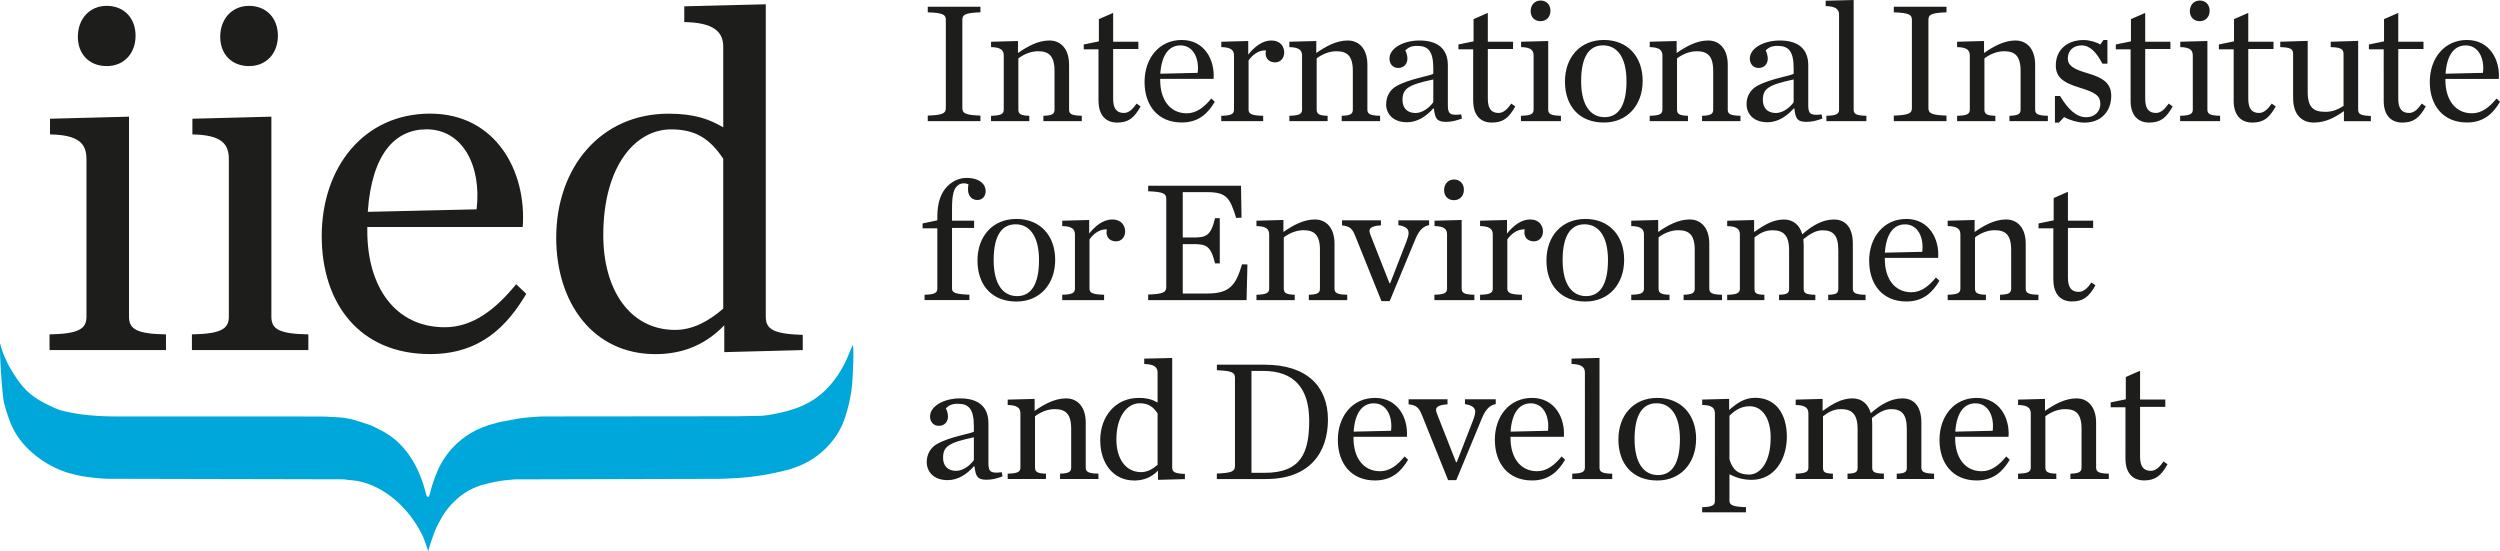 <svg viewBox="0 0 525.38 115.84" xmlns="http://www.w3.org/2000/svg"><path d="M1.86 76.86c.43.73.78 1.37 1.27 2.09 1.85 2.94 3.81 4.73 7.73 6.5.61.27.96.45 1.57.67 3.71 1.07 7.67 1.37 11.89 1.4h.82l42.07.01c.63.03 1.33-.01 2 .08 3.11.12 3.45.23 5.13.62 1.25.37 1.74.54 2.9.91.91.32 1.61.66 2.46 1.12.48.22.93.45 1.41.78 2.73 1.57 4.96 4.31 6.32 7.03.61 1.1 1 2.25 1.44 3.41.27.92.53 1.79.76 2.67.12.3.39.34.53.12.27-.72.4-1.37.63-2.16.27-.79.49-1.52.84-2.35 1.54-4.15 4.68-7.55 8.74-9.5.58-.23.82-.38 1.46-.6.71-.28 1.41-.49 2.15-.66.78-.29 1.66-.42 2.51-.56.96-.2 1.96-.39 2.88-.53 1.48-.2 3.04-.31 4.57-.39h.36l40.74-.04.72-.02 4.04-.07c1.36-.07 2.99-.36 4.37-.7 1.29-.29 2.45-.65 3.63-1.08.66-.27 1.06-.45 1.62-.74 4.43-2.16 7.44-6.48 9.11-10.81.24-.56.48-1.1.72-1.63.2 2.15.03 4.22-.04 6.36-.05.59-.05.99-.11 1.59-.1 1.55-.31 2.7-.63 4.19-.23 1.04-.54 2.04-.83 3.03-.16.45-.26.74-.41 1.12-1.68 4.25-5.51 7.84-9.69 9.34-.54.21-.96.38-1.67.59-3.83 1.01-7.85 1.7-11.97 1.86-.88.06-1.81.09-2.68.12l-42.75.11c-.61.01-.95.07-1.63.13-1.71.14-3.33.47-4.96.91-.74.17-1.2.33-1.89.61-3.03 1.17-5.99 3.99-7.47 6.95-.46.78-.77 1.42-1.11 2.21a67.44 67.44 0 00-1.17 3.39c-.08.32-.15.55-.25.9-.28-.88-.55-1.7-.89-2.55-.19-.48-.24-.66-.5-1.11-2.72-5.43-7.96-10.31-14.04-11.19 0 0-2.97-.26-1.83-.26 1.43 0-49.03-.11-49.03-.11-1.97.04-3.54-.17-5.53-.41-1.4-.2-2.72-.51-4.19-.95-4.58-1.5-9.31-5.01-11.42-9.6C2 88.62 1.07 85.64.8 84.41.51 83.1-.08 75-.01 72.33l.07-.03c.39 1.62 1.06 3.1 1.79 4.57" fill="#00a7da"/><path d="M16.36 7.72c0-3.72 2.45-6.49 6.07-6.49s6.06 2.55 6.06 6.28-2.45 6.38-6.06 6.38-6.07-2.45-6.07-6.17M10.4 70.27c6.17-.11 7.77-1.17 7.77-3.72V33.46c0-3.19-1.49-5.11-7.66-5.21v-3.3l16.6-.43v42.03c0 2.55 1.49 3.62 7.77 3.72v3.3H10.41v-3.3zM46.28 7.72c0-3.72 2.45-6.49 6.06-6.49s6.06 2.55 6.06 6.28-2.45 6.38-6.06 6.38-6.06-2.45-6.06-6.17m-5.96 62.55c6.17-.11 7.77-1.17 7.77-3.72V33.46c0-3.19-1.49-5.11-7.66-5.21v-3.3l16.6-.43v42.03c0 2.55 1.49 3.62 7.77 3.72v3.3H40.33v-3.3zm36.97-25.75l22.87-.53c1.07-9.04-2.87-16.81-10.53-16.81-6.49 0-11.49 5-12.34 17.34m-9.68 5.11c0-14.58 8.94-25.75 22.77-25.75s20.32 12.13 19.47 23.83H77.19v.85c0 11.7 5.85 20.21 16.28 20.21 5.96 0 10.75-3.83 15-9.04l2.13 2.02c-3.94 6.6-9.47 12.66-20.22 12.66-14.9 0-22.77-10.74-22.77-24.79m84.38 15.23V33.36c-2.77-4.15-5.74-6.17-10.96-6.17-7.55 0-14.25 7.77-14.25 22.24 0 11.39 5.53 19.9 15.1 19.9 3.83 0 7.13-1.92 10.11-4.47m-35.1-14.9c0-14.79 9.36-26.07 23.61-26.07 5.42 0 8.62 1.17 11.49 2.87V9.85c0-3.19-2.02-5.11-8.19-5.21V1.33L160.93.9v65.65c0 2.66 1.6 3.62 7.77 3.83v3.19l-16.49.43v-5.64c-3.62 3.72-8.19 6.06-14.47 6.06-13.08 0-20.85-10.74-20.85-24.47m78.08-25.66c3.07-.11 3.8-.44 3.8-1.57V4.16c0-1.13-.73-1.46-3.8-1.57V1.42h11.07v1.17c-3.07.11-3.8.44-3.8 1.57v18.56c0 1.13.73 1.46 3.8 1.57v1.17h-11.07v-1.17zm13.3.04c2.12-.04 2.67-.4 2.67-1.28V11.69c0-1.1-.55-1.75-2.67-1.79V8.77l5.66-.15v2.52c1.94-1.35 4.2-2.63 6.61-2.63s4.13 1.79 4.13 5.08v9.46c0 .88.51 1.24 2.67 1.28v1.13h-8.07v-1.13c1.86-.04 2.34-.4 2.34-1.28V14.9c0-3.25-1.28-4.13-3.47-4.13-1.64 0-3.11.73-4.13 1.5v10.78c0 .88.48 1.24 2.3 1.28v1.13h-8.04v-1.13zm22.58-3.14V10.37h-3.1V9.35l3.18-.66V4.02l3-1.31v6.06h5.3v1.53h-5.3v10.48c0 2.01.73 2.96 2.26 2.96 1.02 0 1.83-.77 2.67-1.97l.84.59c-1.35 2.45-2.59 3.4-4.93 3.4s-3.91-1.5-3.91-4.57zm9.68-3.95c0-5 3.07-8.84 7.82-8.84s6.98 4.16 6.69 8.18h-11.22v.29c0 4.02 2.01 6.94 5.59 6.94 2.05 0 3.69-1.32 5.15-3.11l.73.69c-1.35 2.27-3.25 4.35-6.94 4.35-5.12 0-7.82-3.69-7.82-8.51zm3.32-1.75l7.85-.18c.37-3.11-.99-5.77-3.62-5.77-2.23 0-3.95 1.72-4.24 5.95zm12.81 8.84c2.12-.04 2.67-.4 2.67-1.28V11.69c0-1.1-.55-1.75-2.67-1.79V8.77l5.66-.15v2.85c1.28-1.61 2.96-2.96 4.86-2.96s2.7 1.28 2.7 2.52c0 1.17-.77 2.08-1.9 2.08s-2.01-.66-2.01-1.9c0-.18.04-.4.07-.62-1.64-.07-2.92 1.06-3.65 2.12v10.34c0 .88.66 1.24 3.07 1.28v1.13h-8.81v-1.13zm14.3 0c2.12-.04 2.67-.4 2.67-1.28V11.69c0-1.1-.55-1.75-2.67-1.79V8.77l5.66-.15v2.52c1.94-1.35 4.2-2.63 6.61-2.63s4.13 1.79 4.13 5.08v9.46c0 .88.51 1.24 2.67 1.28v1.13h-8.07v-1.13c1.86-.04 2.34-.4 2.34-1.28V14.9c0-3.25-1.28-4.13-3.47-4.13-1.64 0-3.11.73-4.13 1.5v10.78c0 .88.48 1.24 2.3 1.28v1.13h-8.04v-1.13zm20.35-2.48c0-1.46.69-2.96 2.23-3.8 2.78-1.53 7.12-2.12 7.67-2.56v-1.06c0-3.65-1.02-4.79-3.4-4.79-1.17 0-1.86.33-2.48.95.29.62.44 1.21.44 1.72 0 1.1-.7 1.97-1.94 1.97-1.17 0-1.83-.91-1.83-1.97 0-2.12 2.81-3.8 6.32-3.8 3.8 0 5.95 1.72 5.95 5.22v8.37c0 1.79.4 2.23 2.81 1.94l.15.88c-1.32.47-2.23.69-3.4.69-1.94 0-2.27-.84-2.49-2.81h-.15c-1.46 1.64-3.32 2.89-5.48 2.89-3.07 0-4.42-1.86-4.42-3.84zm9.9-.36V16.7c-5.26 1.13-6.47 1.9-6.47 4.31 0 1.53.84 2.74 2.74 2.74 1.46 0 2.92-1.13 3.73-2.26zm8.38-.3V10.37h-3.1V9.35l3.18-.66V4.02l3-1.31v6.06h5.3v1.53h-5.3v10.48c0 2.01.73 2.96 2.26 2.96 1.02 0 1.83-.77 2.67-1.97l.84.59c-1.35 2.45-2.59 3.4-4.93 3.4s-3.91-1.5-3.91-4.57zm10.03 3.14c2.12-.04 2.67-.4 2.67-1.28V11.69c0-1.1-.51-1.75-2.63-1.79V8.77l5.7-.15v14.43c0 .88.51 1.24 2.67 1.28v1.13h-8.4v-1.13zm2.05-21.99c0-1.28.84-2.23 2.08-2.23s2.08.88 2.08 2.15-.84 2.19-2.08 2.19-2.08-.84-2.08-2.12zm7.21 14.79c0-5.08 3.18-8.73 8.18-8.73s8.15 3.51 8.15 8.58-3.18 8.77-8.15 8.77c-5.22 0-8.18-3.51-8.18-8.62zm12.93-.07c0-5.11-2.01-7.53-4.93-7.53s-4.6 2.41-4.6 7.53 2.01 7.56 4.93 7.56 4.6-2.45 4.6-7.56zm4.88 7.27c2.12-.04 2.67-.4 2.67-1.28V11.69c0-1.1-.55-1.75-2.67-1.79V8.77l5.66-.15v2.52c1.94-1.35 4.2-2.63 6.61-2.63s4.13 1.79 4.13 5.08v9.46c0 .88.51 1.24 2.67 1.28v1.13h-8.07v-1.13c1.86-.04 2.34-.4 2.34-1.28V14.9c0-3.25-1.28-4.13-3.47-4.13-1.64 0-3.11.73-4.13 1.5v10.78c0 .88.48 1.24 2.3 1.28v1.13h-8.04v-1.13zm20.35-2.48c0-1.46.7-2.96 2.23-3.8 2.78-1.53 7.12-2.12 7.67-2.56v-1.06c0-3.65-1.02-4.79-3.4-4.79-1.17 0-1.86.33-2.48.95.29.62.44 1.21.44 1.72 0 1.1-.69 1.97-1.94 1.97-1.17 0-1.83-.91-1.83-1.97 0-2.12 2.81-3.8 6.32-3.8 3.8 0 5.96 1.72 5.96 5.22v8.37c0 1.79.4 2.23 2.81 1.94l.15.88c-1.32.47-2.23.69-3.4.69-1.94 0-2.26-.84-2.48-2.81h-.15c-1.46 1.64-3.33 2.89-5.48 2.89-3.07 0-4.42-1.86-4.42-3.84zm9.9-.36V16.7c-5.26 1.13-6.47 1.9-6.47 4.31 0 1.53.84 2.74 2.74 2.74 1.46 0 2.92-1.13 3.73-2.26zm6.87 2.84c2.12-.04 2.67-.4 2.67-1.28V3.07c0-1.1-.69-1.75-2.81-1.79V.15l5.88-.15v23.05c0 .88.51 1.24 2.67 1.28v1.13h-8.4v-1.13zm14.18-.04c3.07-.11 3.8-.44 3.8-1.57V4.16c0-1.13-.73-1.46-3.8-1.57V1.42h11.07v1.17c-3.07.11-3.8.44-3.8 1.57v18.56c0 1.13.73 1.46 3.8 1.57v1.17h-11.07v-1.17zm13.3.04c2.12-.04 2.67-.4 2.67-1.28V11.69c0-1.1-.55-1.75-2.67-1.79V8.77l5.66-.15v2.52c1.94-1.35 4.2-2.63 6.61-2.63s4.13 1.79 4.13 5.08v9.46c0 .88.51 1.24 2.67 1.28v1.13h-8.07v-1.13c1.86-.04 2.34-.4 2.34-1.28V14.9c0-3.25-1.28-4.13-3.47-4.13-1.64 0-3.11.73-4.13 1.5v10.78c0 .88.48 1.24 2.3 1.28v1.13h-8.04v-1.13zm20.57-4.16h1.06c1.64 2.7 3.36 4.46 5.48 4.46 1.97 0 2.99-1.35 2.99-2.78 0-1.72-1.02-2.41-4.35-3.43-3.69-1.1-5.01-2.37-5.01-4.68 0-3.18 2.27-5.33 5.88-5.33 1.17 0 2.67.44 3.47.95l.66-.95h.84v4.97h-1.06c-1.17-2.27-2.56-3.84-4.35-3.84s-2.92 1.13-2.92 2.74c0 1.5 1.24 2.27 4.16 3.11 3.47.99 4.97 2.27 4.97 4.75 0 3.07-1.94 5.63-5.66 5.63-1.35 0-3.25-.58-4.24-1.17l-1.09 1.17h-.84v-5.59zm15.89 1.02V10.37h-3.11V9.35l3.18-.66V4.02l3-1.31v6.06h5.3v1.53h-5.3v10.48c0 2.01.73 2.96 2.26 2.96 1.02 0 1.83-.77 2.67-1.97l.84.59c-1.35 2.45-2.59 3.4-4.93 3.4s-3.91-1.5-3.91-4.57zm10.4 3.14c2.12-.04 2.67-.4 2.67-1.28V11.69c0-1.1-.51-1.75-2.63-1.79V8.77l5.7-.15v14.43c0 .88.51 1.24 2.67 1.28v1.13h-8.4v-1.13zm2.05-21.99c0-1.28.84-2.23 2.08-2.23s2.08.88 2.08 2.15-.84 2.19-2.08 2.19-2.08-.84-2.08-2.12zm9.21 18.85V10.37h-3.11V9.35l3.18-.66V4.02l3-1.31v6.06h5.3v1.53h-5.3v10.48c0 2.01.73 2.96 2.26 2.96 1.02 0 1.83-.77 2.67-1.97l.84.59c-1.35 2.45-2.59 3.4-4.93 3.4s-3.91-1.5-3.91-4.57zm12.49-.51v-9.32c0-1.13-.59-1.39-2.7-1.46V8.77l5.77-.18v10.78c0 3.25 1.28 4.13 3.69 4.13 1.65 0 2.74-.55 3.84-1.24v-10.9c0-1.13-.69-1.39-2.7-1.46V8.77l5.77-.18v14.47c0 .91.55 1.24 2.67 1.31v1.1h-5.66v-2.12c-1.83 1.32-3.91 2.41-6.32 2.41-2.63 0-4.35-1.79-4.35-5.08zm19.04.51V10.37h-3.11V9.35l3.18-.66V4.02L504 2.71v6.06h5.3v1.53H504v10.48c0 2.01.73 2.96 2.27 2.96 1.02 0 1.83-.77 2.67-1.97l.84.59c-1.35 2.45-2.59 3.4-4.93 3.4s-3.91-1.5-3.91-4.57zm9.68-3.95c0-5 3.07-8.84 7.82-8.84s6.98 4.16 6.69 8.18h-11.22v.29c0 4.02 2.01 6.94 5.59 6.94 2.05 0 3.69-1.32 5.15-3.11l.73.69c-1.35 2.27-3.25 4.35-6.94 4.35-5.12 0-7.82-3.69-7.82-8.51zm3.33-1.75l7.85-.18c.37-3.11-.99-5.77-3.62-5.77-2.23 0-3.95 1.72-4.24 5.95zM194.28 61.94c2.12-.04 2.7-.4 2.7-1.28V47.98h-3.1v-1.02l3.1-.66v-.69c0-3.14.8-5.15 2.12-6.47 1.17-1.17 2.59-1.75 4.02-1.75 2.74 0 4.02 1.35 4.02 2.74 0 1.13-.69 1.9-1.75 1.9-.95 0-1.97-.62-1.97-2.3 0-.29.04-.62.11-.99-.33-.15-.62-.22-.91-.22-.58 0-1.06.15-1.53.62-.66.66-1.02 1.86-1.02 4.71v2.52h4.64v1.53h-4.64v12.75c0 .88.77 1.17 3.65 1.28v1.13h-9.42v-1.13zm11.14-7.2c0-5.08 3.18-8.73 8.18-8.73s8.15 3.51 8.15 8.59-3.18 8.77-8.15 8.77c-5.22 0-8.18-3.51-8.18-8.62zm12.93-.07c0-5.11-2.01-7.53-4.93-7.53s-4.6 2.41-4.6 7.53 2.01 7.56 4.93 7.56 4.6-2.45 4.6-7.56zm4.88 7.27c2.12-.04 2.67-.4 2.67-1.28V49.3c0-1.1-.55-1.75-2.67-1.79v-1.13l5.66-.15v2.85c1.28-1.61 2.96-2.96 4.86-2.96s2.7 1.28 2.7 2.52c0 1.17-.77 2.08-1.9 2.08s-2.01-.66-2.01-1.9c0-.18.04-.4.07-.62-1.64-.07-2.92 1.06-3.65 2.12v10.34c0 .88.66 1.24 3.07 1.28v1.13h-8.8v-1.13zm18.06-.04c3.07-.11 3.8-.44 3.8-1.57V41.77c0-1.13-.73-1.46-3.8-1.57v-1.17h19.51l.11 6.72-1.13.04c-1.28-4.09-1.94-5.41-6.03-5.41h-5.19v9.53h2.15c2.7 0 3.73-.26 4.64-4.05h.99v9.5h-.99c-.91-3.8-1.94-4.06-4.64-4.06h-2.15v10.38h5.19c4.82 0 5.99-1.9 7.27-6.14l1.13.04-.18 7.49h-20.68V61.9zm22.76.04c2.12-.04 2.67-.4 2.67-1.28V49.3c0-1.1-.55-1.75-2.67-1.79v-1.13l5.66-.15v2.52c1.94-1.35 4.2-2.63 6.61-2.63s4.13 1.79 4.13 5.08v9.46c0 .88.51 1.24 2.67 1.28v1.13h-8.07v-1.13c1.86-.04 2.34-.4 2.34-1.28v-8.15c0-3.25-1.28-4.13-3.47-4.13-1.64 0-3.1.73-4.13 1.5v10.78c0 .88.47 1.24 2.3 1.28v1.13h-8.04v-1.13zm20.79-12.28c-.62-1.57-1.13-2.12-2.81-2.3V46.3h8.18v1.06c-1.75.11-2.41.51-2.41 1.17 0 .18.04.37.15.69l4.05 10.3h.15l3.4-8.73c.29-.77.47-1.35.47-1.83 0-.84-.55-1.39-2.15-1.64V46.3h6.46v1.02c-1.13.15-2.12 1.06-2.85 2.85l-5.44 13.12h-1.72l-5.48-13.63zm16.59 12.28c2.12-.04 2.67-.4 2.67-1.28V49.3c0-1.1-.51-1.75-2.63-1.79v-1.13l5.7-.15v14.43c0 .88.51 1.24 2.67 1.28v1.13h-8.4v-1.13zm2.05-21.99c0-1.28.84-2.23 2.08-2.23s2.08.88 2.08 2.16-.84 2.19-2.08 2.19-2.08-.84-2.08-2.12zm7.56 21.99c2.12-.04 2.67-.4 2.67-1.28V49.3c0-1.1-.55-1.75-2.67-1.79v-1.13l5.66-.15v2.85c1.28-1.61 2.96-2.96 4.86-2.96s2.7 1.28 2.7 2.52c0 1.17-.77 2.08-1.9 2.08s-2.01-.66-2.01-1.9c0-.18.04-.4.07-.62-1.64-.07-2.92 1.06-3.65 2.12v10.34c0 .88.66 1.24 3.07 1.28v1.13h-8.8v-1.13zm13.95-7.2c0-5.08 3.18-8.73 8.18-8.73s8.15 3.51 8.15 8.59-3.18 8.77-8.15 8.77c-5.22 0-8.18-3.51-8.18-8.62zm12.93-.07c0-5.11-2.01-7.53-4.93-7.53s-4.6 2.41-4.6 7.53 2.01 7.56 4.93 7.56 4.6-2.45 4.6-7.56zm4.89 7.27c2.12-.04 2.67-.4 2.67-1.28V49.3c0-1.1-.55-1.75-2.67-1.79v-1.13l5.66-.15v2.52c1.93-1.35 4.2-2.63 6.61-2.63s4.13 1.79 4.13 5.08v9.46c0 .88.51 1.24 2.67 1.28v1.13h-8.07v-1.13c1.86-.04 2.34-.4 2.34-1.28v-8.15c0-3.25-1.28-4.13-3.47-4.13-1.65 0-3.11.73-4.13 1.5v10.78c0 .88.47 1.24 2.3 1.28v1.13h-8.04v-1.13zm31.05 0c1.83-.04 2.12-.4 2.12-1.28v-8.11c0-3.25-1.32-4.16-3.51-4.16-1.64 0-2.74.73-3.76 1.5v10.78c0 .88.25 1.24 2.08 1.28v1.13h-7.82v-1.13c2.12-.04 2.67-.4 2.67-1.28V49.31c0-1.1-.55-1.75-2.67-1.79v-1.13l5.66-.15v2.52c1.94-1.35 3.87-2.63 6.28-2.63 1.9 0 3.29 1.13 3.84 3.11 2.16-1.9 4.31-3.11 6.65-3.11 2.52 0 3.98 1.79 3.98 5.08v9.46c0 .88.55 1.24 2.67 1.28v1.13h-7.85v-1.13c1.83-.04 2.12-.4 2.12-1.28v-8.11c0-3.25-1.17-4.16-3.36-4.16-1.24 0-2.48.66-3.98 1.86.04.51.07.84.07 1.17v9.24c0 .88.33 1.24 2.45 1.28v1.13h-7.63v-1.13zm18.94-7.09c0-5 3.07-8.84 7.82-8.84s6.98 4.17 6.69 8.18H396.1v.29c0 4.02 2.01 6.94 5.59 6.94 2.05 0 3.69-1.32 5.15-3.11l.73.7c-1.35 2.26-3.25 4.35-6.94 4.35-5.11 0-7.82-3.69-7.82-8.51zm3.32-1.75l7.85-.18c.37-3.11-.99-5.77-3.62-5.77-2.23 0-3.95 1.72-4.24 5.95zm13.19 8.84c2.12-.04 2.67-.4 2.67-1.28V49.3c0-1.1-.55-1.75-2.67-1.79v-1.13l5.66-.15v2.52c1.93-1.35 4.2-2.63 6.61-2.63s4.13 1.79 4.13 5.08v9.46c0 .88.51 1.24 2.67 1.28v1.13h-8.07v-1.13c1.86-.04 2.34-.4 2.34-1.28v-8.15c0-3.25-1.28-4.13-3.47-4.13-1.65 0-3.11.73-4.13 1.5v10.78c0 .88.48 1.24 2.3 1.28v1.13h-8.04v-1.13zm22.2-3.15V47.98h-3.11v-1.02l3.18-.66v-4.68l3-1.31v6.06h5.3v1.53h-5.3v10.48c0 2.01.73 2.96 2.27 2.96 1.02 0 1.83-.77 2.67-1.97l.84.58c-1.35 2.45-2.59 3.4-4.93 3.4s-3.91-1.5-3.91-4.57zM194.76 97.06c0-1.46.69-2.96 2.23-3.8 2.78-1.54 7.12-2.12 7.67-2.56v-1.06c0-3.65-1.02-4.79-3.4-4.79-1.17 0-1.86.33-2.48.95.29.62.44 1.21.44 1.72 0 1.1-.69 1.97-1.94 1.97-1.17 0-1.83-.91-1.83-1.97 0-2.12 2.81-3.8 6.32-3.8 3.8 0 5.95 1.72 5.95 5.22v8.37c0 1.79.4 2.23 2.81 1.93l.15.88c-1.32.48-2.23.7-3.4.7-1.94 0-2.26-.84-2.48-2.81h-.15c-1.46 1.65-3.32 2.89-5.48 2.89-3.07 0-4.42-1.86-4.42-3.84zm9.9-.37V91.9c-5.26 1.13-6.47 1.9-6.47 4.31 0 1.53.84 2.74 2.74 2.74 1.46 0 2.92-1.13 3.73-2.26zm7.11 2.85c2.12-.04 2.67-.4 2.67-1.28V86.9c0-1.1-.55-1.75-2.67-1.79v-1.13l5.66-.15v2.52c1.94-1.35 4.2-2.63 6.61-2.63s4.13 1.79 4.13 5.08v9.46c0 .88.51 1.24 2.67 1.28v1.13h-8.07v-1.13c1.86-.04 2.34-.4 2.34-1.28v-8.15c0-3.25-1.28-4.13-3.47-4.13-1.64 0-3.1.73-4.13 1.5v10.78c0 .88.47 1.24 2.3 1.28v1.13h-8.04v-1.13zm19.44-6.97c0-5.08 3.21-8.95 8.11-8.95 1.86 0 2.96.4 3.95.99v-6.32c0-1.1-.69-1.75-2.81-1.79v-1.13l5.88-.14v23.05c0 .91.55 1.24 2.67 1.32v1.09l-5.66.15V98.9c-1.24 1.28-2.81 2.08-4.97 2.08-4.49 0-7.16-3.69-7.16-8.4zm12.06 5.11V86.87c-.95-1.42-1.97-2.12-3.76-2.12-2.59 0-4.9 2.67-4.9 7.64 0 3.91 1.9 6.83 5.19 6.83 1.31 0 2.45-.66 3.47-1.53zm12.46 1.83c3.07-.11 3.8-.44 3.8-1.57V79.38c0-1.13-.73-1.46-3.8-1.57v-1.17h10.01c8.99 0 13.33 4.64 13.33 11.54s-3.8 12.49-13.01 12.49h-10.34V99.5zm10.08-.15c7.56 0 9.32-4.16 9.32-10.96s-3.18-10.45-9.65-10.45H263v21.41h2.81zm15.34-6.9c0-5 3.07-8.84 7.82-8.84s6.98 4.16 6.69 8.18h-11.22v.29c0 4.02 2.01 6.94 5.59 6.94 2.05 0 3.69-1.32 5.15-3.11l.73.7c-1.35 2.26-3.25 4.35-6.94 4.35-5.11 0-7.82-3.69-7.82-8.51zm3.32-1.75l7.86-.18c.37-3.11-.99-5.77-3.62-5.77-2.23 0-3.95 1.72-4.24 5.96zm14.36-3.44c-.62-1.57-1.13-2.12-2.81-2.3v-1.06h8.18v1.06c-1.75.11-2.41.51-2.41 1.17 0 .18.04.37.15.69l4.05 10.3h.15l3.4-8.73c.29-.77.48-1.35.48-1.83 0-.84-.55-1.39-2.16-1.64v-1.02h6.47v1.02c-1.13.15-2.12 1.06-2.85 2.85l-5.44 13.12h-1.72l-5.48-13.63zm15.31 5.19c0-5 3.07-8.84 7.82-8.84s6.98 4.16 6.69 8.18h-11.21v.29c0 4.02 2.01 6.94 5.59 6.94 2.05 0 3.69-1.32 5.15-3.11l.73.7c-1.35 2.26-3.25 4.35-6.94 4.35-5.11 0-7.82-3.69-7.82-8.51zm3.32-1.75l7.85-.18c.37-3.11-.99-5.77-3.62-5.77-2.23 0-3.95 1.72-4.24 5.96zm12.94 8.83c2.12-.04 2.67-.4 2.67-1.28V78.28c0-1.1-.69-1.75-2.81-1.79v-1.13l5.88-.14v23.05c0 .88.51 1.24 2.67 1.28v1.13h-8.4v-1.13zm9.71-7.19c0-5.08 3.18-8.73 8.18-8.73s8.15 3.51 8.15 8.59-3.18 8.77-8.15 8.77c-5.22 0-8.18-3.51-8.18-8.62zm12.93-.07c0-5.11-2.01-7.53-4.93-7.53s-4.6 2.41-4.6 7.53 2.01 7.56 4.93 7.56 4.6-2.45 4.6-7.56zm4.68 14.31c2.12-.07 2.67-.4 2.67-1.32V86.89c0-1.1-.55-1.75-2.67-1.79v-1.13l5.66-.15v2.34c1.68-1.46 3.21-2.56 5.48-2.56 4.31 0 6.65 3.36 6.65 8.18s-2.67 9.06-7.38 9.06c-1.86 0-3.29-.47-4.68-1.17v5.59c0 .91.84 1.24 3.47 1.32v1.09h-9.21v-1.09zm14.39-14.61c0-4.02-1.72-6.61-4.42-6.61-1.97 0-3.29 1.06-4.24 2.01v9.13c.66 2.3 1.93 3.22 4.13 3.22 2.41 0 4.53-2.67 4.53-7.75zm16.15 7.56c1.83-.04 2.12-.4 2.12-1.28v-8.11c0-3.25-1.32-4.17-3.51-4.17-1.64 0-2.74.73-3.76 1.5v10.78c0 .88.25 1.24 2.08 1.28v1.13h-7.82v-1.13c2.12-.04 2.67-.4 2.67-1.28V86.9c0-1.1-.55-1.75-2.67-1.79v-1.13l5.66-.15v2.52c1.93-1.35 3.87-2.63 6.28-2.63 1.9 0 3.29 1.13 3.84 3.11 2.15-1.9 4.31-3.11 6.65-3.11 2.52 0 3.98 1.79 3.98 5.08v9.46c0 .88.55 1.24 2.67 1.28v1.13h-7.85v-1.13c1.83-.04 2.12-.4 2.12-1.28v-8.11c0-3.25-1.17-4.17-3.36-4.17-1.24 0-2.49.66-3.98 1.86.04.51.07.84.07 1.17v9.24c0 .88.33 1.24 2.45 1.28v1.13h-7.64v-1.13zm19.33-7.08c0-5 3.07-8.84 7.82-8.84s6.98 4.16 6.69 8.18h-11.22v.29c0 4.02 2.01 6.94 5.59 6.94 2.05 0 3.69-1.32 5.15-3.11l.73.7c-1.35 2.26-3.25 4.35-6.94 4.35-5.11 0-7.82-3.69-7.82-8.51zm3.33-1.75l7.85-.18c.37-3.11-.99-5.77-3.62-5.77-2.23 0-3.95 1.72-4.24 5.96zm13.18 8.83c2.12-.04 2.67-.4 2.67-1.28V86.9c0-1.1-.55-1.75-2.67-1.79v-1.13l5.66-.15v2.52c1.94-1.35 4.2-2.63 6.61-2.63s4.13 1.79 4.13 5.08v9.46c0 .88.51 1.24 2.67 1.28v1.13h-8.07v-1.13c1.86-.04 2.34-.4 2.34-1.28v-8.15c0-3.25-1.28-4.13-3.47-4.13-1.64 0-3.1.73-4.13 1.5v10.78c0 .88.48 1.24 2.3 1.28v1.13h-8.04v-1.13zm22.57-3.14V85.59h-3.11v-1.02l3.18-.66v-4.68l3-1.32v6.06h5.3v1.54h-5.3v10.48c0 2.01.73 2.96 2.26 2.96 1.02 0 1.83-.77 2.67-1.97l.84.58c-1.35 2.45-2.59 3.4-4.93 3.4s-3.91-1.5-3.91-4.57z" fill="#1d1d1b"/></svg>
